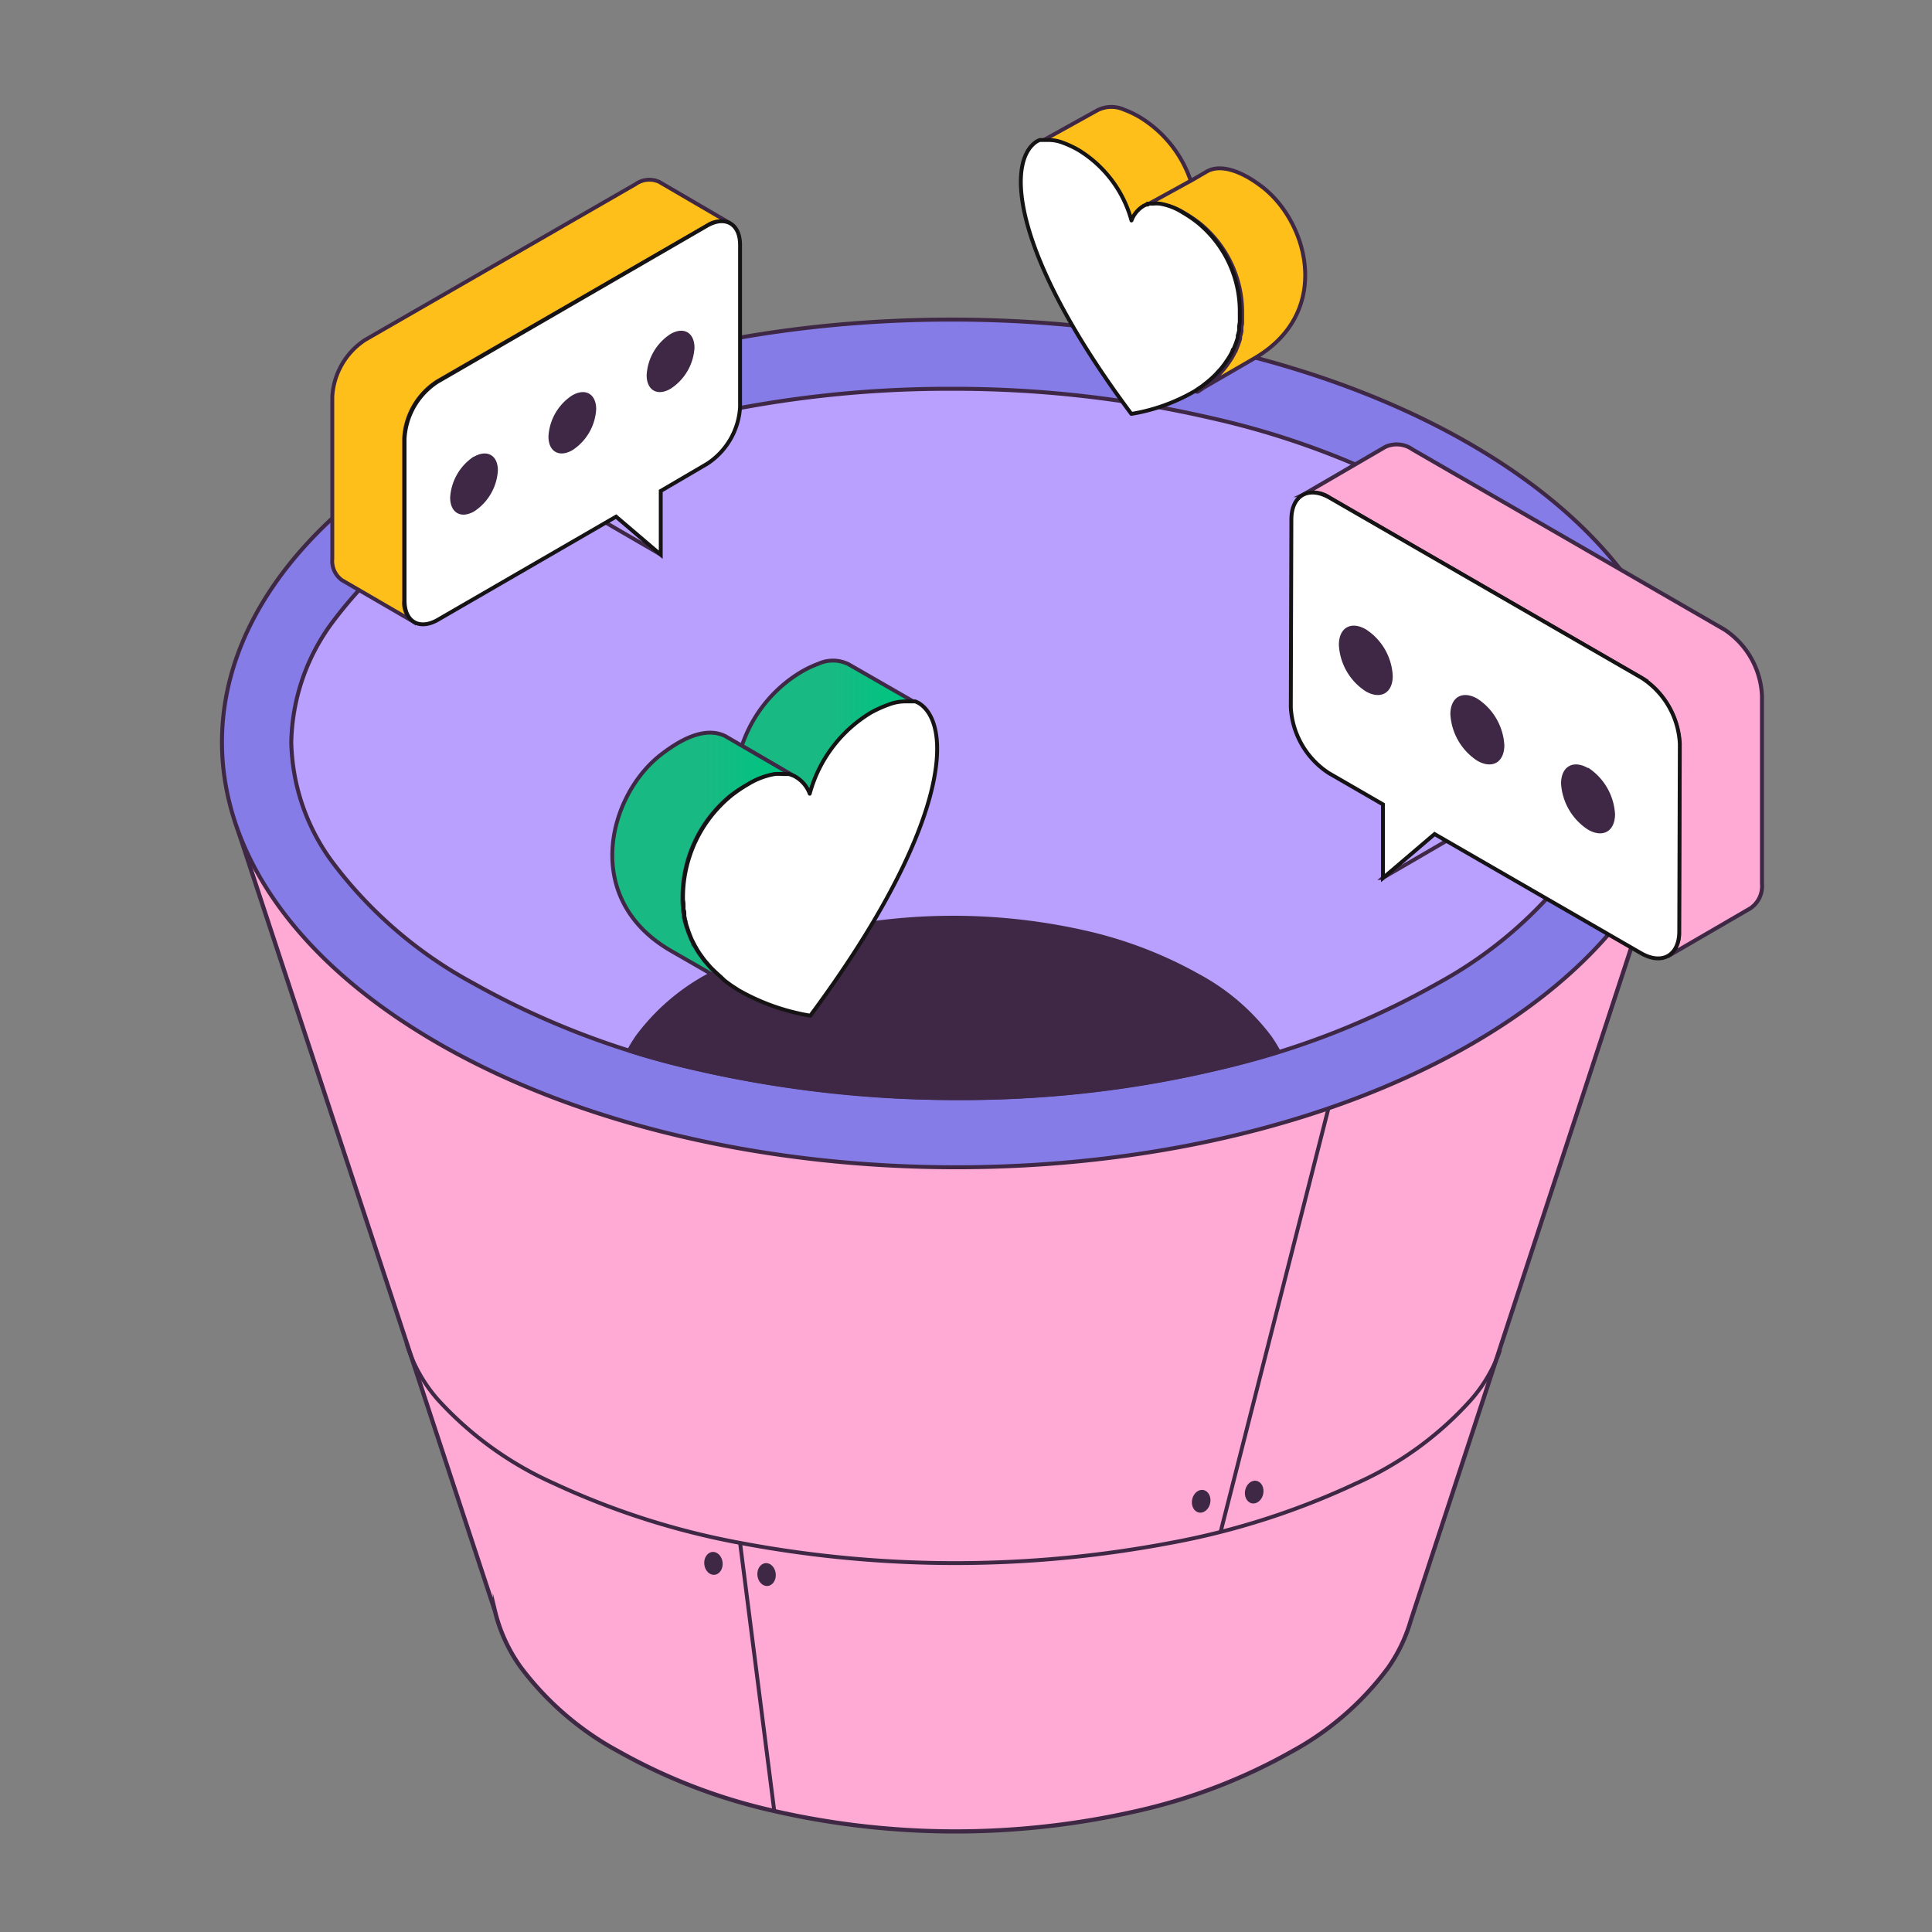 <svg id="Слой_1" data-name="Слой 1" xmlns="http://www.w3.org/2000/svg" xmlns:xlink="http://www.w3.org/1999/xlink" viewBox="0 0 170 170"><rect x="0" y="0" width="170" height="170" fill="#808080" stroke="none"/><defs><linearGradient id="Безымянный_градиент_8" x1="65.28" y1="63.99" x2="80.85" y2="63.99" gradientUnits="userSpaceOnUse"><stop offset=".51" stop-color="#18b983"/><stop offset=".88" stop-color="#00c481"/></linearGradient><linearGradient id="Безымянный_градиент_8-2" x1="53.88" y1="75.74" x2="70" y2="75.74" xlink:href="#Безымянный_градиент_8"/><style>.cls-10,.cls-6{stroke:#3e2845}.cls-12,.cls-6{stroke-miterlimit:10}.cls-3{isolation:isolate}.cls-14{fill:#3e2845}.cls-10,.cls-12,.cls-6,.cls-9{stroke-width:.34px}.cls-6{fill:none}.cls-12,.cls-9{fill:#fff;stroke:#151314}.cls-10,.cls-9{stroke-linecap:round;stroke-linejoin:round}.cls-10{fill:#febf1a}</style></defs><path d="M147.73 70.59l-127 1.82 22.82 69.34h0a14.1 14.1 0 002.27 4.95 26.46 26.46 0 008.59 7.4 50.21 50.21 0 0013.74 5.26 71.78 71.78 0 0031.86 0 49.91 49.91 0 0013.67-5.25 26 26 0 008.45-7.34 13.92 13.92 0 002-4.16h0z" stroke-width=".37" stroke-miterlimit="10" stroke="#3e2845" fill="#ffaad4"/><ellipse cx="84.57" cy="64.33" rx="60.56" ry="33.2" fill="#b9a0fe"/><path d="M83.72 34.21a100.53 100.53 0 0122.85 2.57 72.47 72.47 0 0119.69 7.54 38 38 0 0112.31 10.61 18.3 18.3 0 013.65 10.59A18.14 18.14 0 01138.65 76a37.33 37.33 0 01-12.11 10.51A71.44 71.44 0 01107 94.05a100.13 100.13 0 01-22.82 2.57 100.55 100.55 0 01-22.86-2.57 72.6 72.6 0 01-19.69-7.54A38.07 38.07 0 0129.28 75.9a18.37 18.37 0 01-3.65-10.58 18.29 18.29 0 013.57-10.5 37.43 37.43 0 0112.11-10.51 71.83 71.83 0 0119.59-7.53 100.07 100.07 0 0122.82-2.57h0m0-6.09c-16.48 0-32.94 3.64-45.47 10.92-25.07 14.57-24.94 38.18.29 52.75 12.62 7.28 29.12 10.92 45.6 10.92s32.93-3.64 45.47-10.92c25.06-14.57 24.93-38.18-.3-52.75-12.61-7.28-29.11-10.92-45.59-10.92z" stroke-width=".35" fill="#857ce7" stroke-miterlimit="10" stroke="#3e2845"/><path d="M55.35 92.44a11.9 11.9 0 01.74-1.21 19 19 0 016.16-5.35 36.77 36.77 0 0110-3.83 52.54 52.54 0 0123.23 0 36.88 36.88 0 0110 3.84 19.34 19.34 0 016.26 5.39 13.15 13.15 0 01.78 1.27c-30.11 9.25-57.17-.11-57.17-.11z" stroke-width=".34" fill="#3e2845" stroke-miterlimit="10" stroke="#3e2845"/><g class="cls-3"><path class="cls-6" d="M132 118.77a13.13 13.13 0 01-2.65 4.5 29.89 29.89 0 01-10.05 7.27 66.9 66.9 0 01-16.3 5.22 101.71 101.71 0 01-37.89 0 68 68 0 01-16.34-5.22 30.7 30.7 0 01-10.21-7.35 13.31 13.31 0 01-2.79-5"/></g><path class="cls-6" d="M65.12 135.76l3.01 23.6M116.89 97.53l-9.48 37.24"/><g class="cls-3"><path d="M80.85 62h-.12l-.17-.08h-.24 0-.73a4.09 4.09 0 00-1.39.28 10.57 10.57 0 00-1.55.73 12 12 0 00-5.39 7.14 2.87 2.87 0 00-1.26-1.7l-4.72-2.75a12 12 0 015.19-6.48 9.21 9.21 0 011.53-.73 3.09 3.09 0 012.69.05z" fill="url(#Безымянный_градиент_8)" stroke-width=".34" stroke-miterlimit="10" stroke="#3e2845"/><path d="M70 68.37a1.15 1.15 0 00-.25-.12.47.47 0 00-.15-.06l-.17-.06h-.59a4 4 0 00-.68 0 6.66 6.66 0 00-2.34.89 12.27 12.27 0 00-1.53.98 11.56 11.56 0 00-4.24 9v.19c0 .21 0 .42.05.64a1.23 1.23 0 000 .19c0 .14 0 .29.07.43v.2c0 .07 0 .14.05.21s0 .2.07.3l.06.23a1.72 1.72 0 00.07.21 10 10 0 00.42 1.11l.09.17c.06.13.13.25.2.39a1 1 0 01.1.17c.08.14.16.27.25.4a2.14 2.14 0 00.13.19l.26.36c.1.13.2.25.31.37a6.13 6.13 0 00.49.54q.35.34.75.69l.19.15c.13.11.28.22.42.32l.22.16.46.3.1.06L59 83.64c-7.87-4.58-5.45-13.63-.88-17.21a14.9 14.9 0 011.55-1.06c2.06-1.19 3.38-1 4.2-.57l1.41.82z" fill="url(#Безымянный_градиент_8-2)" stroke-width=".34" stroke-miterlimit="10" stroke="#3e2845"/><path class="cls-9" d="M71.3 89.37a19 19 0 01-6.3-2.23l-.2-.13-.46-.3-.22-.16c-.14-.1-.29-.21-.42-.32l-.23-.23q-.4-.35-.75-.69a6.13 6.13 0 01-.49-.54c-.11-.12-.21-.24-.31-.37l-.26-.36a2.14 2.14 0 01-.13-.19c-.09-.13-.17-.26-.25-.4a1 1 0 00-.1-.17c-.07-.14-.14-.26-.2-.39l-.09-.17a10 10 0 01-.42-1.11 1.72 1.72 0 01-.07-.21l-.06-.23c0-.1-.05-.2-.07-.3s0-.14-.05-.21v-.2c0-.14 0-.29-.07-.43a1.23 1.23 0 010-.19c0-.22 0-.43-.05-.64v-.19a11.56 11.56 0 014.24-9A12.27 12.27 0 0165.83 69a6.66 6.66 0 012.34-.89 4 4 0 01.68 0H69.43l.17.06a.94.94 0 01.15.06 1.15 1.15 0 01.25.12 2.87 2.87 0 011.25 1.49 12 12 0 015.39-7.14 10.57 10.57 0 011.55-.7 4.09 4.09 0 011.39-.28H80.55l.17.08.12.06c3.16 1.95 2.54 11.23-9.54 27.51z"/></g><g class="cls-3"><path class="cls-10" d="M91.25 12.65l.1-.05.15-.07H92.34a3.51 3.51 0 011.21.24 9.29 9.29 0 011.35.63 10.49 10.49 0 014.68 6.21 2.56 2.56 0 011.09-1.3l4.11-2.38a10.47 10.47 0 00-4.52-5.64 8.42 8.42 0 00-1.35-.64 2.7 2.7 0 00-2.34.05z"/><path class="cls-10" d="M100.68 18.16l.21-.1h.14l.14-.05h.51a3 3 0 01.59 0 5.41 5.41 0 012 .77 11.24 11.24 0 011.35.92 10.07 10.07 0 013.68 7.85V28.44l-.06.37v.18a1.16 1.16 0 010 .18l-.06.26-.06.2a1.21 1.21 0 010 .18 8.78 8.78 0 01-.37 1s0 .09-.08.14a3.59 3.59 0 01-.17.34l-.09.16c-.07.11-.14.23-.22.34l-.11.16c-.07.11-.15.21-.23.32a4 4 0 01-.26.32 6.29 6.29 0 01-.43.47q-.3.3-.66.6l-.16.13-.36.28-.19.13c-.13.1-.27.18-.4.27h-.09l5.09-2.95c6.85-4 4.74-11.85.77-15a11.63 11.63 0 00-1.35-.92c-1.79-1-2.94-.91-3.65-.49l-1.22.71z"/><path class="cls-9" d="M99.55 36.42a16.42 16.42 0 005.45-1.93l.18-.11.4-.27.19-.13.36-.28.16-.13q.36-.3.66-.6l.43-.47a4 4 0 00.26-.32 3.71 3.71 0 00.23-.32l.11-.16c.08-.11.15-.23.22-.34l.09-.16a3.59 3.59 0 00.17-.34c0-.05 0-.1.08-.14a8.78 8.78 0 00.37-1 1.21 1.21 0 000-.18l.06-.2.06-.26a1.16 1.16 0 000-.18v-.18l.06-.37v-.17V27.46a10.07 10.07 0 00-3.68-7.85 11.24 11.24 0 00-1.35-.92 5.41 5.41 0 00-2-.77 3 3 0 00-.59 0h-.51l.04.08h-.14l-.21.1a2.56 2.56 0 00-1.09 1.3 10.49 10.49 0 00-4.68-6.21 9.29 9.29 0 00-1.35-.63 3.51 3.51 0 00-1.21-.24H91.48l-.15.07-.1.05C88.5 14.2 89 22.27 99.55 36.42z"/></g><g class="cls-3"><path class="cls-6" d="M121.66 77.26l7.3-4.25 4.55-3.87-7.31 4.25-4.54 3.87z"/><path d="M151.74 55.4l-27.45-15.85a2.4 2.4 0 00-2.39-.23l-7.3 4.25a2.35 2.35 0 012.39.23l27.44 15.85a7.34 7.34 0 013.35 5.79L147.73 82a2.34 2.34 0 01-1 2.16l7.31-4.25a2.36 2.36 0 001-2.15V61.25a7.38 7.38 0 00-3.3-5.85z" stroke-width=".35" stroke-miterlimit="10" stroke="#3e2845" fill="#ffaad4"/><path class="cls-12" d="M117 43.8c-1.86-1.07-3.37-.21-3.37 1.92l-.05 16.51a7.38 7.38 0 003.35 5.8l4.76 2.75v6.48l4.54-3.87 18.16 10.48c1.86 1.07 3.37.21 3.37-1.92l.05-16.51a7.34 7.34 0 00-3.35-5.79z"/></g><g class="cls-3"><path class="cls-6" d="M58.16 48.81l-6.32-3.67-3.93-3.35 6.32 3.67 3.93 3.35z"/><path d="M58 16a2.09 2.09 0 00-2.07.2L32.14 29.9a6.4 6.4 0 00-2.9 5v14.28a2.07 2.07 0 00.85 1.87l6.32 3.67a2 2 0 01-.85-1.86V38.57a6.37 6.37 0 012.9-5l23.74-13.7a2.07 2.07 0 012.07-.21z" fill="#febf1a" stroke-width=".34" stroke-miterlimit="10" stroke="#3e2845"/><path class="cls-12" d="M62.2 19.87c1.61-.93 2.91-.19 2.92 1.66v14.28a6.4 6.4 0 01-2.9 5l-4.08 2.39v5.61l-3.93-3.35-15.69 9.08c-1.61.92-2.91.18-2.92-1.66V38.59a6.37 6.37 0 012.9-5z"/></g><ellipse class="cls-14" cx="105.7" cy="132.12" rx="1.01" ry=".81" transform="rotate(-78.17 105.685 132.115)"/><ellipse class="cls-14" cx="110.37" cy="131.3" rx="1.01" ry=".81" transform="rotate(-78.17 110.359 131.303)"/><ellipse class="cls-14" cx="62.78" cy="137.56" rx=".81" ry="1.01" transform="rotate(-5.79 62.826 137.59)"/><ellipse class="cls-14" cx="67.46" cy="138.54" rx=".81" ry="1.01" transform="rotate(-5.79 67.532 138.622)"/><g class="cls-3"><path class="cls-14" d="M120.19 55.38c-1.31-.76-2.38-.15-2.38 1.36a5.18 5.18 0 002.36 4.09c1.31.76 2.38.15 2.38-1.35a5.18 5.18 0 00-2.36-4.1"/></g><g class="cls-3"><path class="cls-14" d="M130 61.48c-1.31-.75-2.37-.15-2.38 1.36a5.24 5.24 0 002.37 4.1c1.31.75 2.37.15 2.38-1.36a5.24 5.24 0 00-2.37-4.1"/></g><g class="cls-3"><path class="cls-14" d="M139.74 67.59c-1.31-.76-2.38-.15-2.38 1.36a5.22 5.22 0 002.37 4.05c1.31.76 2.37.15 2.38-1.35a5.24 5.24 0 00-2.37-4.1"/></g><g class="cls-3"><path class="cls-14" d="M59 29.39c1.16-.67 2.1-.13 2.11 1.2A4.62 4.62 0 0159 34.21c-1.15.67-2.1.14-2.1-1.2a4.61 4.61 0 012.1-3.62"/></g><g class="cls-3"><path class="cls-14" d="M50.35 34.79c1.16-.67 2.1-.13 2.11 1.2a4.61 4.61 0 01-2.09 3.62c-1.16.67-2.11.14-2.11-1.2a4.61 4.61 0 012.09-3.62"/></g><g class="cls-3"><path class="cls-14" d="M41.7 40.19c1.16-.67 2.11-.13 2.11 1.2A4.63 4.63 0 0141.72 45c-1.16.66-2.1.13-2.11-1.21a4.64 4.64 0 012.09-3.62"/></g></svg>
